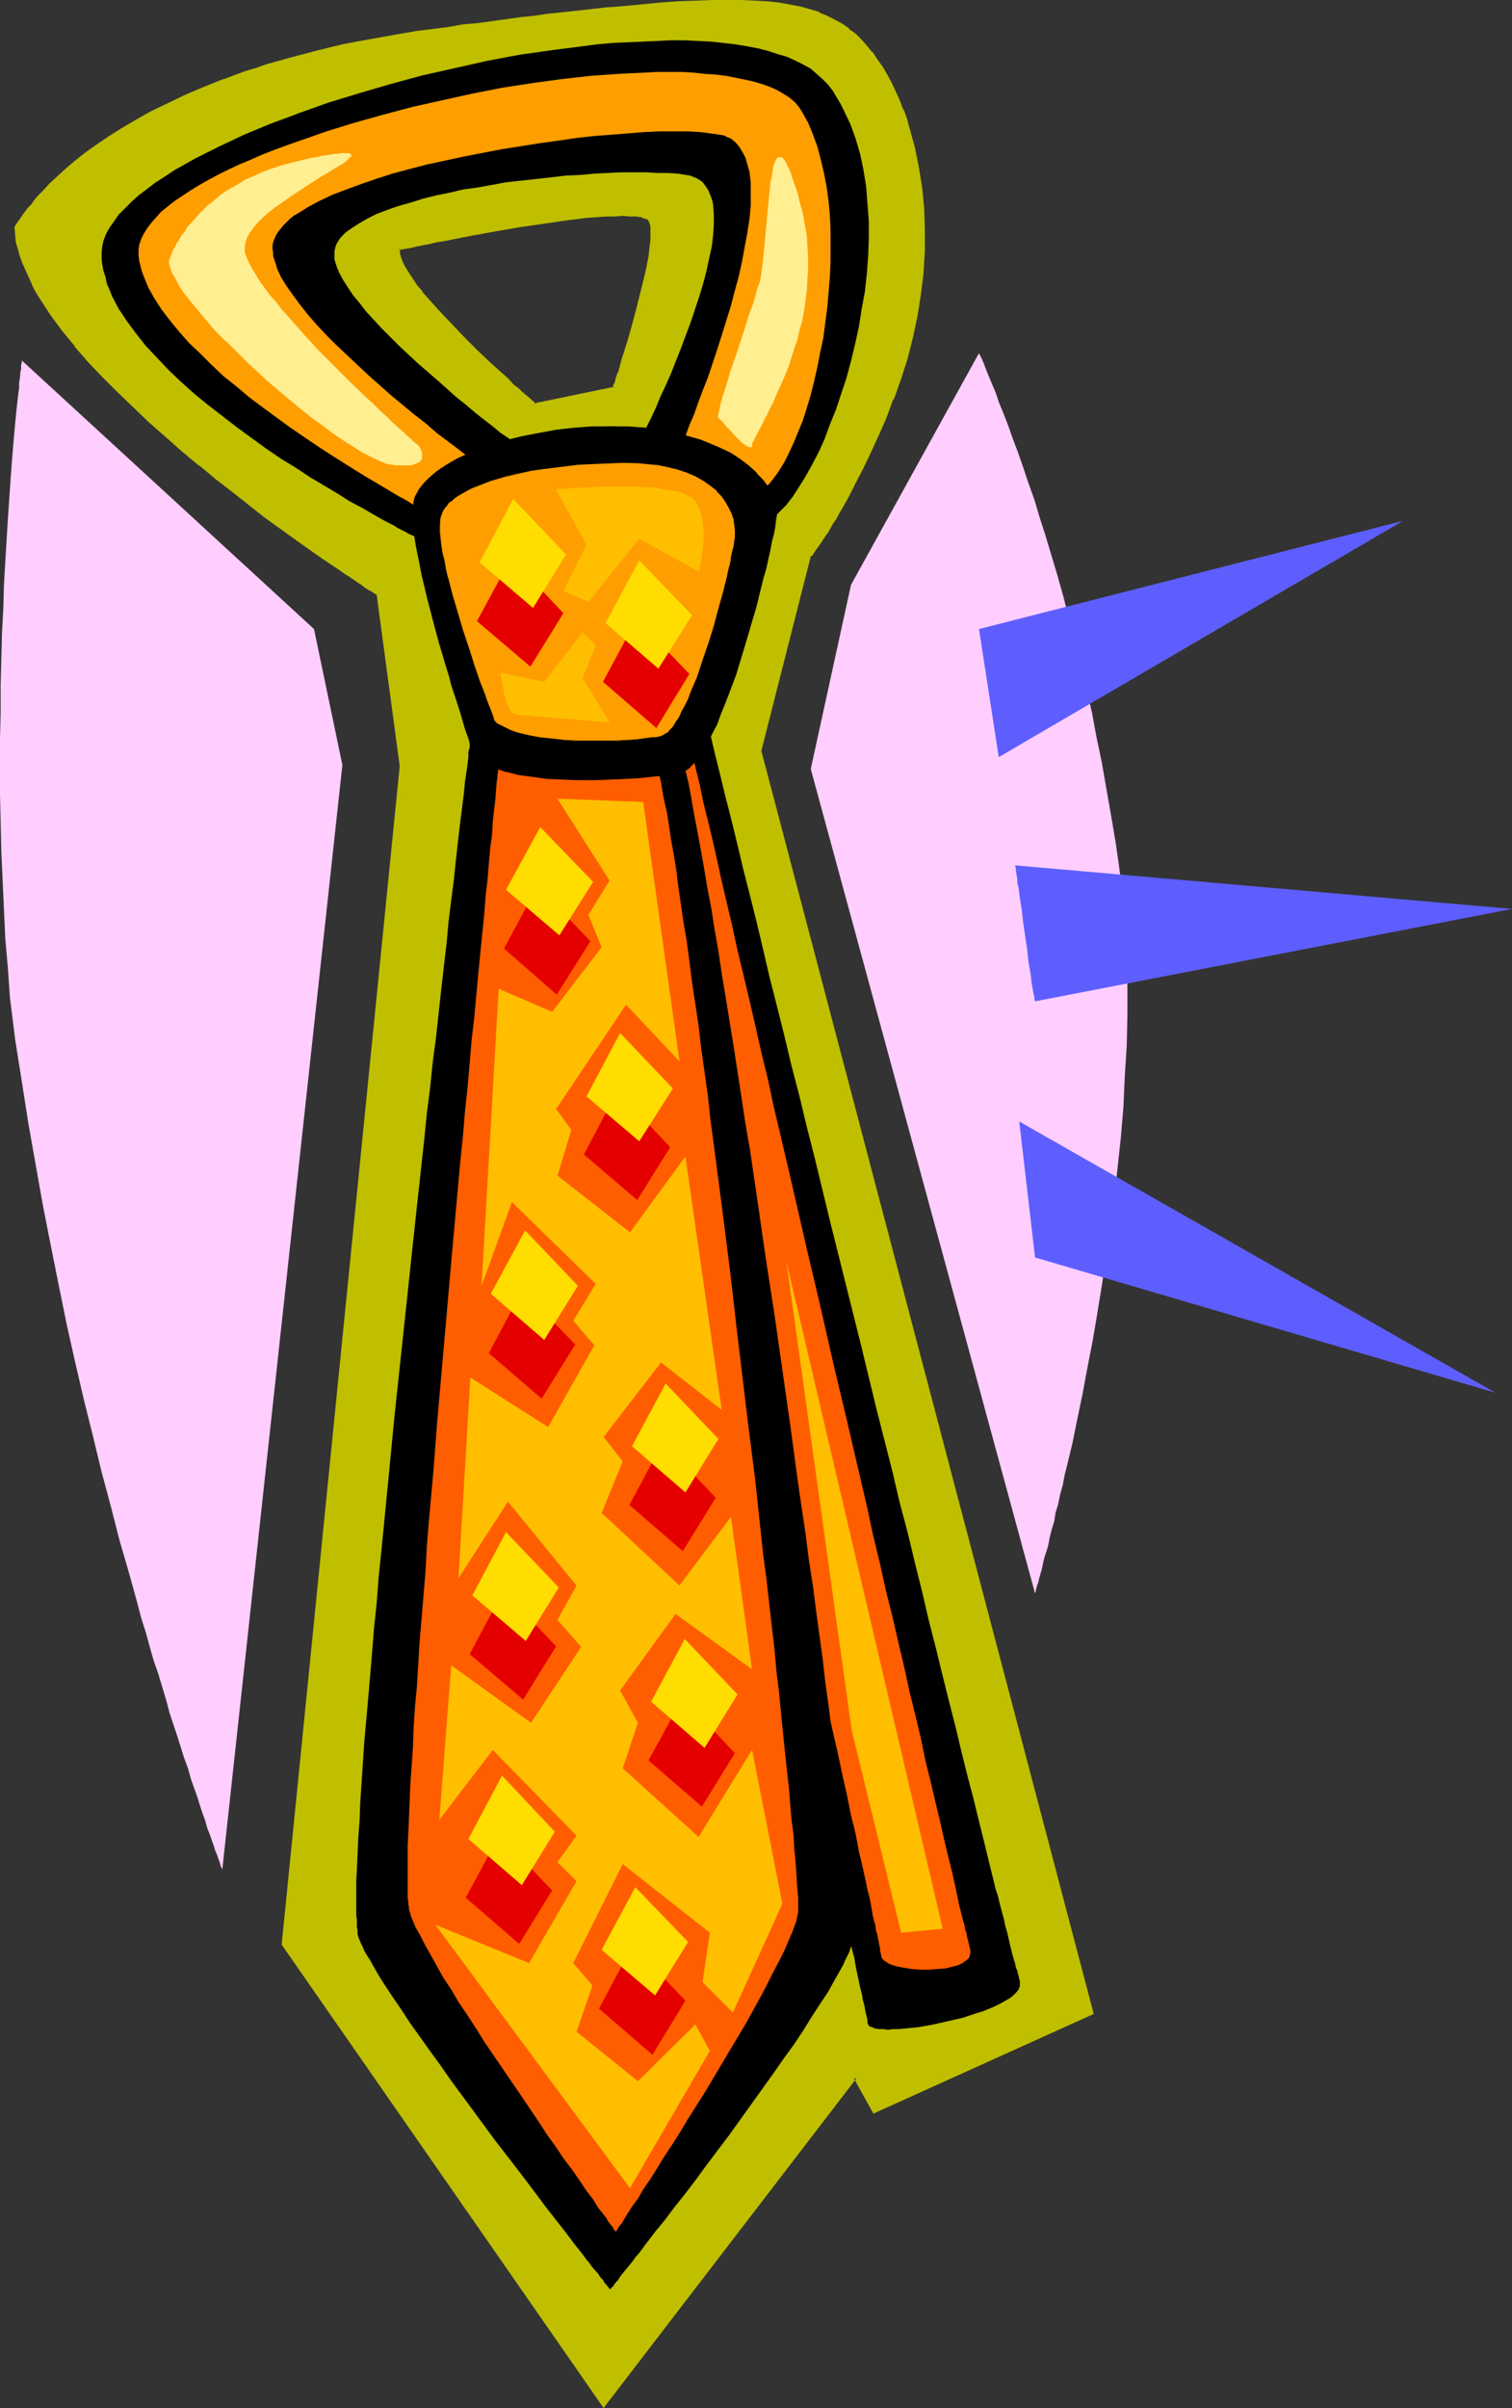 <?xml version="1.0" encoding="UTF-8" standalone="no"?>
<svg
   version="1.0"
   width="97.995mm"
   height="155.968mm"
   id="svg44"
   sodipodi:docname="Tie - Neck 15.wmf"
   xmlns:inkscape="http://www.inkscape.org/namespaces/inkscape"
   xmlns:sodipodi="http://sodipodi.sourceforge.net/DTD/sodipodi-0.dtd"
   xmlns="http://www.w3.org/2000/svg"
   xmlns:svg="http://www.w3.org/2000/svg">
  <rect width="100%" height="100%" fill="#333333" stroke="none"/>
  <sodipodi:namedview
     id="namedview44"
     pagecolor="#ffffff"
     bordercolor="#000000"
     borderopacity="0.25"
     inkscape:showpageshadow="2"
     inkscape:pageopacity="0.0"
     inkscape:pagecheckerboard="0"
     inkscape:deskcolor="#d1d1d1"
     inkscape:document-units="mm" />
  <defs
     id="defs1">
    <pattern
       id="WMFhbasepattern"
       patternUnits="userSpaceOnUse"
       width="6"
       height="6"
       x="0"
       y="0" />
  </defs>
  <path
     style="fill:#bfbf00;fill-opacity:1;fill-rule:evenodd;stroke:none"
     d="m 97.604,60.92 v 0.808 l 0.162,0.808 0.323,1.131 0.323,1.131 0.808,1.293 0.808,1.293 0.808,1.293 1.131,1.454 1.131,1.616 1.454,1.454 2.747,3.232 3.07,3.232 3.232,3.232 3.232,3.232 3.07,2.909 1.454,1.454 1.454,1.293 1.454,1.293 1.293,1.131 1.131,1.131 1.131,0.97 0.808,0.808 0.808,0.646 0.646,0.646 0.485,0.323 0.323,0.323 h 0.162 l 19.391,-3.878 v -0.162 l 0.162,-0.323 0.162,-0.485 0.162,-0.646 0.323,-0.808 0.323,-0.97 0.323,-1.131 0.323,-1.131 0.485,-1.293 0.485,-1.454 0.808,-3.07 0.97,-3.393 0.97,-3.555 1.939,-7.11 0.808,-3.555 0.485,-3.07 0.323,-1.616 0.162,-1.454 v -1.293 l 0.162,-1.131 V 56.395 l -0.162,-0.97 -0.162,-0.808 -0.162,-0.646 -0.162,-0.162 -0.323,-0.323 -0.646,-0.323 -1.131,-0.323 -1.293,-0.162 -1.454,-0.162 h -1.778 -1.939 -2.101 l -2.262,0.323 -2.424,0.162 -2.586,0.323 -2.747,0.323 -5.494,0.808 -5.494,0.808 -5.656,0.97 -5.494,0.97 -2.424,0.485 -2.586,0.323 -2.262,0.485 -2.101,0.485 -2.101,0.323 -1.778,0.323 -1.616,0.485 -1.293,0.162 -1.131,0.323 -0.808,0.162 h -0.485 v 0.162 z M 3.878,55.911 4.04,55.749 4.201,55.426 4.363,54.941 l 0.485,-0.646 0.646,-0.97 0.646,-0.97 0.97,-1.131 0.97,-1.293 1.293,-1.454 1.454,-1.616 1.616,-1.616 1.778,-1.778 2.101,-1.778 2.101,-1.939 2.586,-1.939 2.747,-1.939 2.909,-2.101 3.232,-1.939 3.393,-2.101 3.717,-2.101 4.04,-1.939 4.363,-2.101 4.525,-1.939 4.848,-1.939 5.333,-1.778 2.586,-0.97 2.909,-0.808 2.909,-0.97 2.909,-0.808 3.07,-0.808 3.07,-0.808 3.232,-0.808 3.393,-0.646 3.232,-0.808 3.555,-0.646 3.555,-0.646 3.717,-0.646 3.717,-0.485 3.878,-0.646 3.878,-0.485 3.717,-0.485 3.717,-0.485 3.555,-0.485 3.393,-0.485 3.393,-0.323 3.232,-0.485 3.232,-0.323 3.07,-0.323 3.07,-0.323 2.909,-0.485 2.909,-0.162 2.747,-0.323 2.747,-0.323 5.171,-0.485 4.848,-0.323 4.525,-0.323 4.363,-0.323 4.04,-0.162 h 3.717 3.555 l 3.393,0.162 3.07,0.323 2.747,0.323 2.747,0.323 2.424,0.485 2.424,0.646 2.101,0.808 1.939,0.808 1.939,0.97 1.778,0.97 1.616,1.131 1.454,1.293 1.454,1.293 1.293,1.616 1.293,1.454 1.293,1.778 1.131,1.778 1.293,1.939 0.97,2.101 1.131,2.101 0.97,2.262 0.808,2.101 0.808,2.262 0.808,2.262 1.293,4.686 0.97,5.009 0.808,4.848 0.323,5.171 0.323,5.171 -0.162,5.171 -0.323,5.171 -0.646,5.333 -0.808,5.171 -0.97,5.171 -1.454,5.171 -1.616,5.009 -1.778,5.009 -1.939,4.686 -1.778,4.525 -1.939,4.04 -1.778,3.878 -1.778,3.393 -0.808,1.616 -0.808,1.616 -0.808,1.454 -0.808,1.293 -0.808,1.454 -0.646,1.131 -0.808,1.131 -0.646,1.131 -0.646,0.97 -0.485,0.97 -0.646,0.808 -0.485,0.808 -0.485,0.808 -0.808,1.131 -0.323,0.485 -0.323,0.323 -0.162,0.323 -0.323,0.323 v 0.162 l -0.162,0.162 -12.12,47.508 81.282,308.962 -53.326,24.239 -4.686,-8.403 -61.568,80.311 L 69.324,475.886 98.25,187.446 92.756,145.432 h -0.162 l -0.162,-0.162 -0.323,-0.162 -0.323,-0.323 -0.646,-0.323 -0.646,-0.323 -0.646,-0.485 -0.97,-0.646 -0.808,-0.646 -1.131,-0.646 -1.131,-0.808 -1.131,-0.808 -1.293,-0.808 -1.293,-0.97 -1.454,-0.97 -1.616,-0.97 -3.07,-2.262 -3.393,-2.424 -3.717,-2.585 -3.717,-2.909 -3.878,-2.909 -4.04,-3.07 -4.04,-3.232 -4.201,-3.393 -4.04,-3.393 -4.04,-3.555 -4.04,-3.555 -4.04,-3.717 -3.717,-3.717 -3.717,-3.717 L 21.815,88.229 18.583,84.512 15.513,80.634 12.766,77.079 10.342,73.362 9.373,71.423 8.241,69.646 7.433,67.868 6.625,66.091 5.817,64.313 5.171,62.536 4.686,60.92 4.363,59.142 4.04,57.526 Z"
     id="path1" />
  <path
     style="fill:#bfbf00;fill-opacity:1;fill-rule:evenodd;stroke:none"
     d="m 97.28,60.435 -0.162,1.293 0.162,0.97 v 0 l 0.323,1.131 v 0 l 0.485,1.131 0.808,1.293 v 0 l 0.808,1.293 0.808,1.454 1.131,1.454 1.131,1.454 h 0.162 l 1.293,1.616 2.747,3.232 3.07,3.232 3.232,3.232 3.232,3.232 3.07,2.909 1.454,1.454 1.454,1.293 1.454,1.293 1.293,1.131 1.131,1.131 1.131,0.97 0.97,0.808 0.808,0.646 0.646,0.646 0.323,0.323 h 0.162 l 0.323,0.162 h -0.162 l 0.323,0.323 19.715,-4.04 0.323,-0.323 v -0.323 0 l 0.162,-0.485 0.323,-0.646 0.162,-0.808 0.323,-0.97 0.485,-1.131 0.323,-1.131 0.323,-1.454 0.485,-1.293 0.97,-3.232 0.97,-3.232 0.97,-3.555 1.778,-7.272 0.808,-3.393 v 0 l 0.646,-3.232 0.162,-1.454 0.162,-1.454 0.162,-1.454 v 0 -1.131 -1.131 -0.97 0 l -0.162,-0.808 v 0 l -0.323,-0.808 -0.162,-0.323 -0.323,-0.323 -0.808,-0.323 h -0.162 l -0.97,-0.485 -1.293,-0.162 h -1.616 v 0 l -1.778,-0.162 -1.939,0.162 H 148.506 v 0 l -2.424,0.162 -2.424,0.162 -2.586,0.323 -2.586,0.323 -5.494,0.808 -5.656,0.808 -5.656,0.97 -5.333,0.97 -2.586,0.485 -2.424,0.485 -2.262,0.485 -2.262,0.323 -1.939,0.485 -1.778,0.323 h -0.162 l -1.454,0.323 v 0 l -1.293,0.323 -1.131,0.162 -0.808,0.162 -0.485,0.162 h -0.162 0.162 -0.485 l 0.323,0.808 h 0.162 l 0.323,-0.162 -0.162,0.162 0.485,-0.162 0.808,-0.162 1.131,-0.162 1.293,-0.323 v 0 l 1.616,-0.323 h -0.162 l 1.939,-0.323 1.939,-0.485 2.101,-0.323 2.424,-0.485 2.424,-0.485 2.586,-0.485 5.333,-0.97 5.656,-0.97 5.656,-0.808 5.494,-0.808 2.586,-0.323 2.586,-0.323 2.424,-0.162 2.262,-0.162 v 0 h 2.101 l 1.939,-0.162 1.778,0.162 v 0 h 1.454 l 1.293,0.162 v 0 l 0.97,0.485 V 53.487 l 0.646,0.323 v 0 l 0.162,0.162 v 0 l 0.162,0.323 -0.162,-0.162 0.323,0.646 v 0 l 0.162,0.808 v -0.162 0.97 1.131 1.131 0 l -0.162,1.293 -0.162,1.454 -0.162,1.454 -0.646,3.232 v 0 l -0.808,3.393 -1.778,7.11 -0.97,3.555 -0.97,3.393 -0.97,3.07 -0.485,1.454 -0.323,1.293 -0.323,1.293 -0.485,1.131 -0.323,0.97 -0.162,0.808 -0.323,0.646 -0.162,0.323 v 0.162 0.323 -0.162 0.162 l 0.323,-0.323 -19.553,4.04 0.485,0.162 -0.162,-0.162 h -0.162 l -0.162,-0.323 v 0 l -0.485,-0.323 -0.646,-0.646 -0.808,-0.646 -0.97,-0.808 -0.97,-0.97 -1.293,-0.97 -1.131,-1.293 -1.454,-1.293 -1.454,-1.293 -1.454,-1.293 -3.232,-3.07 -3.07,-3.07 -3.232,-3.393 -3.07,-3.232 -2.909,-3.232 -1.293,-1.454 h 0.162 l -1.293,-1.454 -0.97,-1.454 -0.97,-1.454 -0.808,-1.293 v 0 l -0.646,-1.131 -0.485,-1.131 v 0 l -0.323,-0.97 v 0 l -0.162,-0.97 v 0.162 l 0.162,-0.808 -0.485,0.323 z"
     id="path2" />
  <path
     style="fill:#bfbf00;fill-opacity:1;fill-rule:evenodd;stroke:none"
     d="m 4.363,55.749 -0.162,0.323 0.162,-0.162 v 0.162 l 0.162,-0.323 v -0.162 l 0.323,-0.485 v 0.162 l 1.616,-2.747 v 0 L 7.433,51.386 8.403,50.093 v 0.162 l 1.293,-1.454 1.454,-1.616 1.616,-1.616 1.778,-1.778 2.101,-1.778 2.101,-1.939 v 0 l 2.424,-1.778 2.747,-2.101 2.909,-1.939 3.232,-2.101 3.555,-2.101 H 33.45 l 3.878,-1.939 3.878,-2.101 4.363,-2.101 4.525,-1.939 v 0.162 l 4.848,-1.939 v 0 l 5.171,-1.939 2.747,-0.808 2.747,-0.97 2.909,-0.808 3.07,-0.808 3.07,-0.808 3.07,-0.808 3.232,-0.808 3.232,-0.808 v 0 l 3.393,-0.646 3.555,-0.646 3.393,-0.646 3.717,-0.646 3.717,-0.646 7.757,-0.97 3.717,-0.646 3.717,-0.323 3.555,-0.485 3.393,-0.485 3.393,-0.485 3.393,-0.323 3.07,-0.485 3.232,-0.323 3.07,-0.323 2.909,-0.323 2.747,-0.323 2.909,-0.323 2.586,-0.162 5.171,-0.485 4.848,-0.485 v 0 l 4.525,-0.323 4.363,-0.162 4.04,-0.162 h 3.717 3.555 l 3.393,0.162 h -0.162 l 3.07,0.162 2.909,0.323 2.747,0.485 2.424,0.485 v 0 l 2.262,0.646 2.101,0.808 V 3.717 l 1.939,0.808 1.939,0.97 h -0.162 l 1.778,0.97 1.778,1.131 v 0 l 1.454,1.293 v 0 l 1.293,1.293 1.454,1.616 V 11.635 l 1.293,1.616 h -0.162 l 1.293,1.778 1.131,1.778 1.131,1.939 v 0 l 1.131,1.939 1.131,2.101 0.808,2.262 0.97,2.101 v 0 l 0.808,2.262 0.646,2.262 1.293,4.686 v 0 l 0.97,4.848 0.808,5.009 0.485,5.009 v 0 l 0.162,5.171 v 5.171 l -0.323,5.171 v 0 l -0.646,5.171 -0.808,5.333 -1.131,5.171 v 0 l -1.293,5.009 -1.616,5.171 -1.778,4.848 v 0 l -1.939,4.686 -1.939,4.525 -1.778,4.04 -1.778,3.878 -1.778,3.393 -0.97,1.616 -0.808,1.616 -0.808,1.454 -0.646,1.293 -0.808,1.454 v -0.162 l -0.808,1.293 -0.646,1.131 -0.646,1.131 -0.646,0.97 -0.485,0.97 -0.646,0.808 -0.485,0.808 -0.485,0.646 -0.808,1.131 -0.323,0.485 -0.323,0.485 -0.162,0.323 v 0 l -0.162,0.162 -0.323,0.162 h 0.162 l -0.162,0.323 -0.162,0.162 v -0.162 l -12.12,47.669 81.282,309.124 0.323,-0.485 -53.326,24.239 0.485,0.162 -5.009,-8.888 -61.891,80.634 h 0.646 l -78.535,-112.791 0.162,0.162 28.926,-288.44 -5.656,-42.175 -0.323,-0.323 h -0.162 l -0.323,-0.162 v 0 l -0.323,-0.323 -0.485,-0.323 -0.646,-0.323 -0.808,-0.485 -0.808,-0.646 -0.97,-0.646 -0.97,-0.646 -1.131,-0.808 -1.293,-0.808 -1.293,-0.808 -1.293,-0.97 -1.454,-0.97 -1.454,-0.97 -3.232,-2.262 -3.393,-2.424 -7.433,-5.494 -3.878,-2.909 -3.878,-3.07 -4.201,-3.232 v 0 l -4.04,-3.393 v 0 l -4.04,-3.393 -4.04,-3.393 -4.201,-3.717 L 33.127,99.055 29.249,95.339 25.694,91.784 22.139,87.906 18.907,84.189 v 0 l -3.07,-3.717 v 0 L 13.251,76.756 10.665,73.039 9.696,71.262 8.565,69.484 v 0 L 7.757,67.707 6.949,65.929 6.141,64.152 H 6.302 L 5.656,62.536 5.171,60.758 4.686,59.142 v 0 L 4.525,57.526 4.363,55.749 H 3.555 L 3.717,57.526 3.878,59.304 v 0 l 0.485,1.616 0.485,1.778 0.646,1.778 v 0 l 0.808,1.778 0.808,1.778 0.808,1.778 v 0.162 l 0.97,1.778 1.131,1.778 2.424,3.717 2.747,3.717 v 0 l 3.07,3.717 v 0.162 l 3.232,3.717 3.555,3.717 3.717,3.717 3.878,3.717 3.878,3.717 4.04,3.555 4.04,3.555 4.04,3.393 h 0.162 l 4.04,3.393 v 0 l 4.201,3.232 3.878,3.07 3.878,3.07 7.433,5.333 3.393,2.424 3.232,2.262 1.454,0.97 1.454,0.97 1.454,0.97 1.131,0.808 1.293,0.808 1.131,0.808 0.97,0.646 0.97,0.646 0.808,0.646 0.808,0.485 0.646,0.323 0.485,0.323 0.485,0.323 v 0 l 0.323,0.162 v 0 l 0.162,0.162 h -0.162 0.162 l -0.162,-0.162 5.656,42.014 v -0.162 l -28.926,288.602 78.858,113.437 61.891,-80.634 -0.646,-0.162 4.848,8.726 53.973,-24.4 -81.444,-309.285 v 0.162 l 12.12,-47.669 v 0 0.162 -0.162 l 0.162,-0.162 v 0.162 l 0.323,-0.323 0.162,-0.323 0.323,-0.485 0.323,-0.485 0.808,-1.131 0.485,-0.646 0.485,-0.808 0.646,-0.97 0.646,-0.808 0.485,-0.97 0.646,-1.131 0.808,-1.131 0.646,-1.293 v 0 l 0.808,-1.293 0.808,-1.454 0.808,-1.454 0.808,-1.616 0.808,-1.616 1.778,-3.393 1.778,-3.717 1.939,-4.201 1.939,-4.363 1.778,-4.848 h 0.162 l 1.778,-5.009 1.616,-5.009 1.293,-5.171 v 0 l 1.131,-5.333 0.808,-5.171 0.646,-5.171 v -0.162 l 0.323,-5.171 V 56.395 l -0.162,-5.171 v -0.162 l -0.485,-5.009 -0.808,-5.009 -0.97,-4.848 v 0 l -1.293,-4.686 -0.646,-2.424 -0.808,-2.262 h -0.162 l -0.808,-2.262 -0.97,-2.101 -0.97,-2.101 -1.131,-2.101 v 0 l -1.131,-1.939 -1.293,-1.778 -1.131,-1.778 h -0.162 l -1.293,-1.616 v 0 l -1.293,-1.454 -1.454,-1.454 v 0 L 207.973,7.11 V 6.948 l -1.616,-1.131 -1.778,-0.97 v 0 L 202.64,3.878 200.701,3.07 V 2.909 l -2.262,-0.646 -2.262,-0.646 v 0 l -2.586,-0.485 -2.586,-0.485 -2.909,-0.323 -3.07,-0.162 v 0 L 181.633,0 h -3.555 -3.717 l -4.04,0.162 -4.363,0.162 -4.525,0.323 v 0 l -4.848,0.485 -5.333,0.485 -2.586,0.162 -2.747,0.323 -2.909,0.323 -2.909,0.323 -3.07,0.323 -3.07,0.323 -3.232,0.485 -3.232,0.323 -3.393,0.485 -3.555,0.485 -3.555,0.485 -3.717,0.323 -3.555,0.646 -7.757,0.97 -3.717,0.646 -3.717,0.646 -3.555,0.646 -3.555,0.646 -3.393,0.646 v 0 l -3.393,0.808 -3.232,0.808 -3.07,0.808 -3.07,0.808 -2.909,0.808 -2.909,0.808 -2.747,0.97 -2.747,0.808 -5.171,1.939 h -0.162 l -4.848,1.939 v 0 l -4.525,1.939 -4.363,2.101 -4.04,1.939 -3.717,2.101 v 0 l -3.555,2.101 -3.07,1.939 -3.07,2.101 -2.747,1.939 -2.424,1.939 v 0 l -2.262,1.939 -1.939,1.778 -1.939,1.778 -1.616,1.778 -1.454,1.454 -1.131,1.454 v 0.162 l -1.131,1.131 -0.97,1.293 v 0 l -1.778,2.585 v 0 L 3.717,55.264 v 0 l -0.162,0.323 v 0 0.162 z"
     id="path3" />
  <path
     style="fill:#000000;fill-opacity:1;fill-rule:evenodd;stroke:none"
     d="m 135.417,157.875 v 0.162 l 0.162,0.162 v 0.162 l 0.162,0.485 v 0.646 l 0.162,0.646 0.162,0.646 0.323,0.97 0.162,0.808 0.323,1.131 0.162,1.131 0.323,1.293 0.323,1.454 0.323,1.454 0.323,1.454 0.485,1.778 0.323,1.616 0.485,1.939 0.485,1.939 0.323,1.939 0.646,2.262 0.485,2.101 0.97,4.525 1.131,5.009 1.293,5.171 1.293,5.494 1.293,5.656 1.293,5.979 1.454,6.302 1.454,6.464 1.616,6.464 1.454,6.948 1.616,6.948 1.616,7.11 1.778,7.272 1.616,7.433 1.778,7.433 1.778,7.595 1.778,7.756 3.555,15.513 3.555,15.674 3.717,15.674 3.555,15.513 3.393,15.351 1.778,7.595 1.778,7.433 1.616,7.272 1.616,7.272 1.616,7.11 1.616,6.787 1.616,6.787 1.454,6.464 1.454,6.464 1.293,5.979 1.293,5.817 1.293,5.656 1.293,5.333 1.131,5.009 0.97,4.848 0.646,2.101 0.323,2.262 0.485,2.101 0.97,3.878 0.485,1.778 0.323,1.939 0.323,1.616 0.323,1.454 0.323,1.616 0.323,1.293 0.323,1.293 0.162,1.131 0.323,1.131 0.162,0.808 0.162,0.97 0.162,0.646 0.162,0.646 0.162,0.646 v 0.323 0.323 0.162 l 0.162,0.323 0.323,0.485 0.646,0.162 0.646,0.323 0.97,0.162 h 1.131 l 1.131,0.162 1.293,-0.162 h 1.454 l 1.616,-0.162 1.616,-0.162 1.616,-0.162 3.555,-0.646 3.555,-0.808 3.555,-0.808 3.393,-1.131 1.616,-0.485 1.616,-0.646 1.454,-0.646 1.293,-0.646 1.131,-0.646 1.131,-0.646 0.808,-0.646 0.808,-0.808 0.485,-0.646 0.323,-0.808 v -0.646 -0.808 l -0.162,-0.162 v -0.323 l -0.162,-0.646 -0.162,-0.485 -0.162,-0.808 -0.323,-0.646 -0.162,-0.97 -0.323,-0.97 -0.323,-1.131 -0.323,-1.293 -0.323,-1.293 -0.323,-1.454 -0.323,-1.454 -0.485,-1.616 -0.323,-1.616 -0.485,-1.778 -0.485,-1.778 -0.485,-2.101 -0.646,-1.939 -0.485,-2.101 -1.131,-4.525 -1.131,-4.686 -1.293,-5.171 -1.293,-5.332 -1.454,-5.494 -1.454,-5.817 -1.454,-6.14 -1.616,-6.302 -1.616,-6.464 -1.616,-6.625 -1.778,-6.948 -1.616,-6.948 -1.778,-7.11 -1.778,-7.433 -1.939,-7.272 -1.778,-7.595 -3.878,-15.19 -3.717,-15.351 -7.757,-31.026 -3.717,-15.351 -1.939,-7.595 -1.778,-7.433 -1.939,-7.433 -1.778,-7.433 -1.778,-7.11 -1.778,-6.948 -1.616,-6.948 -1.616,-6.787 -1.616,-6.464 -1.616,-6.302 -1.454,-6.14 -1.454,-5.979 -1.454,-5.656 -1.293,-5.333 -1.293,-5.171 -1.131,-4.848 -1.131,-4.525 -0.646,-2.101 -0.323,-2.101 -0.646,-1.939 -0.485,-1.939 -0.323,-1.778 -0.485,-1.778 -0.323,-1.616 -0.485,-1.616 -0.323,-1.454 -0.323,-1.293 -0.323,-1.293 -0.323,-1.131 -0.162,-0.97 -0.323,-0.97 -0.162,-0.808 -0.162,-0.808 -0.162,-0.646 -0.162,-0.485 -0.162,-0.485 v -0.323 -0.162 0 z"
     id="path4" />
  <path
     style="fill:#000000;fill-opacity:1;fill-rule:evenodd;stroke:none"
     d="m 103.421,132.343 v 0 l -0.162,-0.162 -0.323,-0.162 -0.323,-0.162 -0.485,-0.162 -0.485,-0.323 -0.646,-0.323 -0.808,-0.323 -0.808,-0.485 -0.97,-0.485 -0.97,-0.485 -0.97,-0.646 -2.262,-1.131 -2.586,-1.454 -2.747,-1.616 -3.07,-1.616 -3.07,-1.939 -3.232,-1.939 -3.555,-2.101 -3.393,-2.262 -3.717,-2.262 -3.555,-2.424 -3.555,-2.585 -3.555,-2.585 -3.555,-2.747 -3.555,-2.747 -3.393,-2.747 -3.232,-2.909 -3.07,-2.909 -2.909,-3.07 -2.747,-2.909 -2.424,-3.07 -2.262,-3.07 -1.939,-2.909 -1.616,-3.07 -0.646,-1.616 -0.646,-1.454 -0.323,-1.616 -0.485,-1.454 -0.323,-1.616 -0.162,-1.454 v -1.454 l 0.162,-1.616 0.323,-1.454 0.646,-1.616 0.808,-1.454 1.131,-1.616 1.131,-1.616 1.454,-1.454 1.616,-1.616 1.778,-1.616 1.939,-1.454 2.101,-1.616 2.262,-1.454 2.424,-1.616 2.586,-1.454 2.586,-1.454 2.909,-1.454 2.909,-1.454 3.07,-1.454 3.07,-1.454 6.625,-2.747 3.555,-1.293 3.393,-1.293 7.272,-2.585 7.433,-2.262 7.757,-2.262 7.757,-2.101 7.918,-1.778 7.918,-1.778 7.757,-1.454 7.918,-1.131 7.595,-0.97 3.717,-0.485 3.717,-0.323 3.717,-0.162 3.555,-0.162 3.555,-0.162 3.393,-0.162 h 3.393 l 3.232,0.162 3.232,0.162 2.909,0.323 2.909,0.323 2.909,0.485 2.586,0.485 2.586,0.646 2.424,0.808 2.262,0.646 2.101,0.97 1.939,0.97 1.778,0.97 1.454,1.293 1.454,1.293 1.293,1.293 1.131,1.454 0.97,1.616 0.97,1.616 0.808,1.616 1.616,3.393 1.293,3.555 1.131,3.878 0.808,3.878 0.646,4.04 0.323,4.201 0.323,4.201 v 4.201 l -0.162,4.363 -0.323,4.363 -0.485,4.363 -0.808,4.363 -0.646,4.201 -0.97,4.363 -0.97,4.04 -1.131,4.201 -1.293,3.878 -1.293,3.878 -1.454,3.555 -1.293,3.555 -1.454,3.232 -1.616,3.07 -1.616,2.909 -1.616,2.585 -1.454,2.262 -1.616,2.101 -1.616,1.616 -0.808,0.808 -0.808,0.646 -0.646,0.485 -0.808,0.485 -0.646,0.323 -0.808,0.323 -1.454,0.323 -1.454,0.162 -1.454,0.162 h -1.454 l -1.454,-0.162 -1.454,-0.323 -1.293,-0.323 -1.454,-0.323 -2.747,-1.131 -2.586,-1.293 -2.586,-1.454 -2.424,-1.616 -2.101,-1.778 -2.101,-1.616 -1.778,-1.616 -0.808,-0.646 -0.646,-0.808 -0.646,-0.646 -0.646,-0.646 -0.485,-0.485 -0.323,-0.323 -0.323,-0.485 -0.323,-0.162 -0.162,-0.162 v -0.162 0 l 0.162,-0.162 v -0.162 l 0.323,-0.323 0.162,-0.485 0.162,-0.485 0.323,-0.646 0.323,-0.646 0.808,-1.454 0.808,-1.778 0.97,-2.101 1.131,-2.262 1.131,-2.424 1.131,-2.747 1.293,-2.747 1.293,-2.909 2.424,-6.14 2.424,-6.464 2.101,-6.302 0.97,-3.232 0.808,-3.07 0.646,-3.07 0.646,-2.909 0.323,-2.747 0.162,-2.585 v -2.424 l -0.162,-2.262 -0.162,-0.97 -0.323,-0.97 -0.323,-0.808 -0.323,-0.808 -0.485,-0.808 -0.485,-0.646 -0.485,-0.646 -0.646,-0.485 -0.808,-0.485 -0.808,-0.323 -0.808,-0.323 -0.97,-0.162 -2.101,-0.323 -2.424,-0.162 h -2.586 l -2.747,-0.162 h -2.909 -3.07 l -3.232,0.162 -3.393,0.162 -3.393,0.323 -3.555,0.162 -7.11,0.808 -7.433,0.808 -7.11,1.293 -3.555,0.485 -3.393,0.808 -3.232,0.646 -3.232,0.808 -3.07,0.97 -2.909,0.808 -2.747,0.97 -2.586,0.97 -2.262,1.131 -1.939,1.131 -1.778,1.131 -1.616,1.131 -1.131,1.131 -0.485,0.646 -0.485,0.808 -0.323,0.646 -0.162,0.646 -0.162,0.646 v 0.646 1.454 l 0.485,1.616 0.646,1.616 0.97,1.778 1.131,1.778 1.293,1.939 1.616,1.939 1.616,2.101 1.939,2.101 1.939,2.101 2.101,2.101 2.101,2.101 4.686,4.363 4.686,4.04 4.686,4.201 2.262,1.778 2.262,1.939 2.262,1.778 2.101,1.616 1.939,1.616 1.939,1.293 1.616,1.293 1.616,1.293 1.293,0.97 1.131,0.808 0.97,0.646 0.646,0.646 0.323,0.162 h 0.162 v 0.162 h 0.162 z"
     id="path5" />
  <path
     style="fill:#ff5e00;fill-opacity:1;fill-rule:evenodd;stroke:none"
     d="m 148.183,172.579 v 0.162 0.162 l 0.162,0.162 v 0.485 l 0.162,0.323 0.162,0.646 0.162,0.646 0.162,0.808 0.162,0.97 0.162,0.97 0.323,0.97 0.162,1.131 0.323,1.293 0.323,1.454 0.323,1.293 0.323,1.454 0.323,1.616 0.485,1.778 0.646,3.555 0.97,3.878 0.97,4.201 0.97,4.363 0.97,4.686 1.131,5.009 1.131,5.171 1.293,5.494 1.293,5.656 1.293,5.817 1.293,5.979 1.293,6.302 1.454,6.302 1.454,6.464 1.454,6.625 1.616,6.625 1.454,6.787 3.07,13.897 3.07,14.058 6.464,28.602 3.07,14.058 3.07,13.897 1.454,6.948 1.616,6.787 1.454,6.625 1.454,6.464 1.293,6.464 1.454,6.302 1.293,5.979 1.293,5.979 1.293,5.656 1.293,5.656 1.131,5.332 1.131,5.009 0.97,4.848 1.131,4.525 0.808,4.363 0.97,4.04 0.808,3.717 0.323,1.616 0.485,1.778 0.323,1.616 0.485,2.909 0.323,1.293 0.323,1.131 0.162,1.293 0.323,0.97 0.162,0.97 0.162,0.808 0.162,0.808 0.162,0.646 v 0.646 l 0.162,0.485 v 0.323 l 0.162,0.323 v 0.162 0.323 l 0.323,0.485 0.323,0.323 0.485,0.323 0.485,0.323 0.646,0.323 1.454,0.485 1.778,0.323 1.939,0.323 2.101,0.162 h 2.101 l 2.101,-0.162 2.101,-0.162 1.778,-0.485 0.808,-0.162 0.808,-0.323 0.646,-0.323 0.646,-0.485 0.485,-0.323 0.485,-0.485 0.162,-0.485 0.162,-0.646 v -0.646 l -0.162,-0.646 v -0.162 l -0.162,-0.323 v -0.485 l -0.162,-0.485 -0.162,-0.646 -0.162,-0.646 -0.162,-0.97 -0.323,-0.808 -0.162,-1.131 -0.323,-0.97 -0.323,-1.293 -0.323,-1.293 -0.323,-1.293 -0.646,-3.07 -0.323,-1.616 -0.808,-3.555 -0.97,-3.878 -0.97,-4.04 -0.97,-4.363 -1.131,-4.686 -1.131,-4.848 -1.293,-5.171 -1.131,-5.494 -1.293,-5.494 -1.454,-5.817 -1.293,-5.979 -1.454,-6.14 -1.454,-6.302 -1.616,-6.464 -1.454,-6.625 -1.616,-6.625 -1.454,-6.787 -1.616,-6.948 -3.232,-13.897 -3.393,-14.22 -3.232,-14.22 -3.393,-14.382 -3.232,-14.058 -3.232,-13.897 -1.616,-6.787 -1.454,-6.787 -1.616,-6.625 -1.454,-6.464 -1.454,-6.302 -1.454,-6.14 -1.454,-5.979 -1.293,-5.979 -1.293,-5.494 -1.293,-5.494 -1.131,-5.171 -1.131,-5.009 -1.131,-4.686 -1.131,-4.525 -0.808,-4.04 -0.97,-3.878 -0.808,-3.717 -0.485,-1.616 -0.323,-1.616 -0.323,-1.454 -0.323,-1.454 -0.323,-1.293 -0.323,-1.293 -0.162,-1.131 -0.323,-1.131 -0.162,-0.808 -0.162,-0.97 -0.323,-0.808 v -0.646 l -0.323,-0.646 v -0.323 l -0.162,-0.485 v -0.162 -0.162 -0.162 z"
     id="path6" />
  <path
     style="fill:#000000;fill-opacity:1;fill-rule:evenodd;stroke:none"
     d="m 115.864,175.973 v 0.162 l -0.162,0.323 v 0.323 l -0.162,0.485 v 0.485 0.646 l -0.162,0.646 v 0.808 l -0.162,0.97 -0.162,0.97 v 1.131 l -0.323,1.131 v 1.293 l -0.323,2.747 -0.485,3.07 -0.323,3.393 -0.485,3.717 -0.485,3.878 -0.485,4.201 -0.485,4.363 -0.485,4.686 -0.646,5.009 -0.646,5.171 -0.485,5.333 -0.646,5.494 -0.646,5.656 -0.646,5.817 -0.646,5.979 -0.808,6.14 -0.646,6.302 -0.808,6.302 -0.646,6.464 -1.454,13.25 -1.454,13.412 -1.454,13.735 -2.909,27.147 -1.293,13.412 -1.293,13.25 -0.646,6.464 -0.646,6.302 -0.485,6.302 -0.646,6.14 -0.485,5.979 -0.485,5.817 -0.485,5.656 -0.485,5.494 -0.485,5.333 -0.323,5.009 -0.323,4.848 -0.323,4.848 -0.162,4.363 -0.323,4.201 -0.162,3.878 -0.162,3.555 -0.162,3.232 v 3.07 2.747 1.293 1.131 l 0.162,0.97 v 1.131 0.808 l 0.162,0.808 v 0.808 l 0.162,0.646 0.162,0.485 0.162,0.323 0.323,0.808 0.485,0.97 0.323,0.808 0.646,1.131 0.646,0.97 0.646,1.131 1.454,2.585 1.616,2.585 1.939,2.909 2.101,3.07 2.101,3.232 2.424,3.393 2.424,3.393 2.586,3.555 2.586,3.717 10.827,14.705 5.494,7.11 2.586,3.393 2.424,3.232 2.424,3.232 2.424,3.07 2.262,2.909 1.939,2.585 1.939,2.424 0.808,1.131 0.808,0.97 0.808,1.131 1.454,1.616 0.485,0.808 0.646,0.646 0.323,0.646 0.485,0.485 0.323,0.485 0.323,0.323 0.162,0.323 h 0.162 v 0.162 -0.162 l 0.162,-0.162 0.162,-0.162 0.323,-0.323 0.323,-0.485 0.485,-0.646 0.485,-0.485 0.485,-0.808 0.646,-0.808 0.646,-0.808 0.808,-0.97 0.808,-0.97 0.808,-1.131 0.97,-1.131 1.939,-2.585 2.101,-2.747 2.262,-2.747 2.424,-3.232 2.586,-3.232 2.586,-3.393 2.586,-3.555 5.494,-7.272 5.333,-7.433 5.333,-7.433 2.586,-3.717 2.586,-3.555 2.262,-3.393 2.101,-3.393 2.101,-3.232 1.939,-2.909 1.616,-2.909 1.454,-2.585 0.646,-1.131 0.485,-1.131 0.485,-0.97 0.485,-0.97 0.323,-0.97 0.323,-0.97 0.162,-0.646 0.162,-0.808 v -0.323 -1.616 -0.808 -0.808 l -0.162,-0.97 v -0.97 l -0.162,-1.131 v -1.131 l -0.162,-2.585 -0.323,-2.909 -0.323,-3.232 -0.485,-3.555 -0.323,-3.717 -0.485,-4.201 -0.485,-4.201 -0.646,-4.525 -0.485,-4.848 -0.646,-5.009 -0.646,-5.171 -0.646,-5.332 -0.808,-5.656 -0.646,-5.817 -0.808,-5.817 -0.808,-5.979 -0.808,-6.302 -0.97,-6.14 -0.808,-6.464 -0.97,-6.464 -0.97,-6.625 -1.778,-13.25 -1.939,-13.574 -1.939,-13.574 -2.101,-13.574 -1.939,-13.412 -1.939,-13.25 -1.131,-6.464 -0.97,-6.464 -0.97,-6.302 -0.97,-6.302 -0.97,-5.979 -0.97,-5.979 -0.97,-5.817 -0.808,-5.494 -0.97,-5.494 -0.808,-5.171 -0.97,-5.009 -0.808,-4.848 -0.808,-4.525 -0.808,-4.363 -0.808,-4.201 -0.646,-3.717 -0.646,-3.555 -0.808,-3.393 -0.646,-2.909 -0.485,-2.585 -0.646,-2.424 -0.162,-0.97 -0.323,-0.97 -0.323,-0.808 -0.162,-0.808 -0.162,-0.646 -0.162,-0.646 -0.323,-0.485 -0.162,-0.323 -0.162,-0.323 -0.162,-0.162 -0.808,-0.646 -0.97,-0.485 -1.131,-0.485 -1.293,-0.323 -1.454,-0.323 -1.616,-0.162 -1.778,-0.162 -1.939,-0.162 h -1.939 l -2.101,-0.162 -4.201,0.162 -4.363,0.162 -4.363,0.323 -4.363,0.323 -4.04,0.485 -1.778,0.323 -1.778,0.162 -1.778,0.323 -1.454,0.323 -1.293,0.162 -1.131,0.323 -0.97,0.323 -0.808,0.162 -0.646,0.162 -0.323,0.323 -0.162,0.162 z"
     id="path7" />
  <path
     style="fill:#ff5e00;fill-opacity:1;fill-rule:evenodd;stroke:none"
     d="m 122.166,186.799 v 0.162 0.162 0.323 l -0.162,0.97 v 0.646 l -0.162,0.646 v 0.808 l -0.162,0.808 -0.162,1.939 -0.162,2.262 -0.323,2.747 -0.323,2.747 -0.162,3.232 -0.485,3.555 -0.323,3.717 -0.323,3.878 -0.485,4.201 -0.323,4.363 -0.485,4.686 -0.485,4.848 -0.485,4.848 -0.485,5.332 -0.485,5.333 -0.646,5.494 -0.485,5.656 -0.485,5.817 -0.646,5.817 -0.485,5.979 -0.646,6.14 -1.131,12.443 -1.131,12.604 -1.131,12.927 -2.262,25.693 -0.97,12.604 -1.131,12.443 -0.485,5.979 -0.323,6.14 -0.485,5.817 -0.485,5.817 -0.485,5.656 -0.323,5.494 -0.323,5.332 -0.485,5.009 -0.323,5.009 -0.162,4.848 -0.323,4.686 -0.323,4.363 -0.162,4.201 -0.162,3.878 -0.162,3.717 -0.162,3.393 v 3.07 2.909 2.585 2.262 1.778 l 0.162,0.97 v 0.808 l 0.162,0.485 v 0.646 l 0.162,0.485 0.162,0.485 0.162,0.646 0.323,0.808 0.808,1.939 1.131,1.939 1.131,2.262 1.454,2.585 1.454,2.585 1.616,2.909 1.939,2.909 1.778,3.07 2.101,3.07 2.101,3.232 2.101,3.393 9.049,13.25 4.363,6.464 2.101,3.232 2.101,2.909 1.939,2.909 2.101,2.747 1.778,2.585 1.616,2.424 1.616,2.101 1.293,2.101 1.293,1.616 0.646,0.808 0.323,0.646 0.485,0.646 0.485,0.646 0.323,0.323 0.162,0.485 0.323,0.323 0.162,0.162 v 0.162 h 0.162 v 0 -0.162 l 0.162,-0.162 0.162,-0.323 0.323,-0.485 0.323,-0.485 0.485,-0.485 0.323,-0.646 0.485,-0.808 0.485,-0.808 1.131,-1.778 1.454,-1.939 1.293,-2.262 1.778,-2.585 1.616,-2.585 1.778,-2.909 1.939,-2.909 1.939,-3.07 1.939,-3.232 4.201,-6.625 4.04,-6.787 4.04,-6.787 1.939,-3.232 1.778,-3.232 1.778,-3.232 1.616,-3.07 1.454,-2.909 1.454,-2.747 1.293,-2.585 0.97,-2.262 0.97,-2.262 0.646,-1.778 0.323,-0.808 0.162,-0.808 0.162,-0.808 0.162,-0.646 v -0.323 -0.485 -0.97 -0.808 -0.808 l -0.162,-1.778 -0.162,-2.101 -0.162,-2.585 -0.162,-2.585 -0.323,-3.07 -0.162,-3.393 -0.485,-3.555 -0.323,-3.717 -0.323,-4.201 -0.485,-4.201 -0.485,-4.525 -0.485,-4.686 -0.485,-4.848 -0.485,-5.171 -0.646,-5.171 -0.485,-5.494 -0.646,-5.494 -0.646,-5.656 -0.646,-5.817 -0.808,-5.979 -0.646,-5.979 -1.293,-12.281 -1.616,-12.604 -3.07,-25.531 -1.454,-12.766 -1.616,-12.766 -1.616,-12.443 -0.808,-6.14 -0.808,-5.979 -0.646,-5.979 -0.808,-5.817 -0.808,-5.656 -0.646,-5.656 -0.808,-5.333 -0.808,-5.333 -0.646,-5.171 -0.646,-4.848 -0.808,-4.686 -0.646,-4.525 -0.646,-4.363 -0.485,-4.04 -0.646,-3.878 -0.646,-3.555 -0.485,-3.393 -0.485,-3.07 -0.646,-2.747 -0.485,-2.585 -0.323,-2.101 -0.485,-1.939 -0.162,-0.808 -0.162,-0.646 -0.162,-0.646 -0.162,-0.646 -0.162,-0.485 -0.162,-0.323 -0.162,-0.323 -0.162,-0.162 -0.485,-0.485 -0.808,-0.485 -0.97,-0.485 -0.97,-0.323 -1.131,-0.162 -1.293,-0.323 -1.454,-0.162 -1.454,-0.162 -3.07,-0.162 -3.393,0.162 -3.393,0.162 -3.555,0.162 -3.393,0.485 -3.07,0.485 -1.616,0.162 -1.293,0.323 -1.293,0.162 -1.293,0.323 -0.97,0.162 -0.97,0.162 -0.808,0.323 -0.646,0.162 -0.485,0.323 -0.162,0.162 v 0.162 z"
     id="path8" />
  <path
     style="fill:#ff9e00;fill-opacity:1;fill-rule:evenodd;stroke:none"
     d="m 106.006,126.041 h -0.162 v -0.162 l -0.323,-0.162 -0.323,-0.162 -0.485,-0.162 -0.485,-0.323 -0.646,-0.323 -0.646,-0.323 -0.646,-0.485 -0.97,-0.323 -1.778,-1.131 -2.101,-1.131 -2.424,-1.454 -2.424,-1.454 -2.747,-1.616 -2.909,-1.778 -3.07,-1.939 -3.07,-1.939 -3.232,-2.101 -6.625,-4.525 -6.625,-4.848 -3.232,-2.424 -3.07,-2.585 -3.232,-2.585 -2.909,-2.747 -2.747,-2.747 -2.747,-2.585 -2.424,-2.747 -2.262,-2.747 -2.101,-2.747 -1.778,-2.747 -1.454,-2.585 -1.131,-2.747 -0.485,-1.293 -0.323,-1.293 -0.323,-1.293 -0.162,-1.293 v -1.293 l 0.162,-1.293 0.485,-1.454 0.646,-1.293 0.808,-1.293 0.97,-1.293 1.131,-1.293 1.293,-1.454 1.616,-1.293 1.616,-1.293 1.939,-1.293 1.939,-1.293 2.101,-1.293 2.262,-1.293 2.424,-1.293 2.586,-1.293 2.747,-1.293 2.747,-1.131 2.909,-1.293 2.909,-1.131 3.07,-1.131 3.232,-1.131 6.464,-2.262 6.787,-2.101 6.949,-1.939 7.272,-1.939 7.272,-1.616 7.272,-1.616 7.433,-1.454 7.272,-1.131 7.11,-0.97 7.11,-0.808 6.787,-0.485 3.232,-0.162 3.393,-0.162 3.07,-0.162 h 3.07 2.909 l 2.909,0.162 2.909,0.323 2.586,0.162 2.586,0.323 2.424,0.485 2.424,0.485 2.101,0.485 2.101,0.646 1.778,0.646 1.778,0.808 1.616,0.97 1.293,0.808 1.293,1.131 0.97,1.131 0.808,1.293 1.454,2.585 1.131,2.747 1.131,3.07 0.808,3.07 0.808,3.393 0.646,3.393 0.485,3.555 0.323,3.555 0.162,3.717 v 3.717 3.717 l -0.162,3.717 -0.323,3.878 -0.323,3.717 -0.485,3.717 -0.485,3.717 -0.808,3.717 -0.646,3.393 -0.808,3.555 -0.808,3.232 -0.97,3.232 -0.97,3.07 -1.131,2.747 -1.131,2.747 -1.131,2.424 -1.131,2.262 -1.293,2.101 -1.131,1.616 -1.293,1.616 -1.293,1.131 -1.293,0.808 -1.293,0.646 -1.293,0.323 -1.131,0.162 -1.293,0.162 -1.131,0.162 h -2.101 l -1.939,-0.323 -1.778,-0.485 -1.616,-0.646 -1.293,-0.646 -1.293,-0.97 -1.131,-0.97 -0.97,-0.97 -0.808,-0.808 -0.646,-0.808 -0.485,-0.808 -0.323,-0.485 -0.162,-0.323 -0.162,-0.162 v -0.162 l 0.162,-0.162 0.162,-0.162 v -0.485 l 0.323,-0.323 0.162,-0.646 0.323,-0.646 0.323,-0.808 0.323,-0.808 0.485,-0.808 0.808,-2.101 0.808,-2.262 1.131,-2.585 0.97,-2.747 1.131,-3.07 1.293,-3.232 1.131,-3.393 1.131,-3.393 1.131,-3.555 2.262,-7.272 0.97,-3.717 0.97,-3.555 0.808,-3.717 0.646,-3.555 0.646,-3.393 0.485,-3.232 0.323,-3.232 v -3.07 -2.747 l -0.323,-2.585 -0.323,-1.131 -0.323,-1.131 -0.323,-1.131 -0.485,-0.97 -0.485,-0.808 -0.485,-0.808 -0.646,-0.808 -0.646,-0.646 -0.808,-0.646 -0.808,-0.323 -0.97,-0.485 -1.131,-0.162 -0.97,-0.162 -1.293,-0.162 -1.131,-0.162 -1.454,-0.162 -2.909,-0.162 h -6.625 l -3.717,0.162 -4.04,0.323 -4.04,0.323 -4.363,0.323 -4.363,0.485 -4.363,0.646 -4.686,0.646 -9.211,1.454 -9.211,1.778 -4.525,0.97 -4.525,0.97 -4.363,1.131 -4.201,1.131 -4.04,1.293 -3.717,1.293 -3.555,1.293 -3.393,1.293 -3.07,1.454 -2.747,1.454 -1.293,0.808 -1.293,0.808 -1.131,0.646 -0.97,0.808 -0.808,0.808 -0.808,0.808 -0.646,0.808 -0.646,0.808 -0.485,0.808 -0.323,0.808 -0.323,0.808 -0.162,0.808 v 0.808 l 0.162,0.97 v 0.808 l 0.323,0.97 0.323,0.97 0.323,1.131 0.97,2.101 1.293,2.101 1.616,2.262 1.778,2.424 1.939,2.424 2.101,2.424 2.262,2.424 2.586,2.585 2.586,2.424 5.333,5.009 5.656,5.009 5.494,4.525 2.909,2.262 2.586,2.262 2.586,1.939 2.586,1.939 2.262,1.778 2.262,1.778 2.101,1.454 1.778,1.293 1.616,1.293 1.454,0.97 0.485,0.485 0.485,0.323 0.485,0.323 0.323,0.323 0.323,0.162 0.323,0.162 v 0 h 0.162 z"
     id="path9" />
  <path
     style="fill:#000000;fill-opacity:1;fill-rule:evenodd;stroke:none"
     d="m 116.349,185.183 v 0 -0.162 l -0.162,-0.323 -0.323,-0.808 -0.323,-0.97 -0.323,-1.293 -0.485,-1.454 -0.646,-1.616 -0.485,-1.939 -0.646,-1.939 -0.808,-2.262 -0.646,-2.262 -0.808,-2.424 -0.808,-2.585 -0.808,-2.585 -1.454,-5.494 -1.616,-5.494 -1.454,-5.494 -1.131,-5.333 -0.485,-2.585 -0.646,-2.424 -0.323,-2.424 -0.323,-2.101 -0.162,-2.101 -0.162,-1.939 -0.162,-1.778 0.162,-1.454 0.162,-1.293 0.323,-0.97 0.323,-0.97 0.646,-0.97 0.646,-0.808 0.808,-0.97 0.808,-0.808 0.97,-0.97 0.97,-0.808 1.293,-0.808 1.131,-0.808 1.454,-0.646 1.293,-0.808 1.616,-0.808 3.07,-1.293 3.393,-1.293 3.717,-1.131 3.878,-0.97 4.201,-0.808 4.201,-0.646 4.363,-0.485 4.363,-0.323 4.525,-0.162 4.525,0.162 2.262,0.162 2.101,0.162 2.101,0.323 1.939,0.162 1.939,0.485 1.939,0.323 1.778,0.485 3.555,1.131 1.454,0.485 3.07,1.454 2.747,1.293 2.424,1.616 2.262,1.616 1.778,1.616 1.616,1.778 1.293,1.616 0.97,1.778 0.646,1.778 0.323,1.616 v 0.808 0.646 l -0.162,0.97 -0.162,1.131 -0.162,1.293 -0.323,1.616 -0.323,1.778 -0.485,1.939 -0.485,2.101 -0.485,2.262 -0.646,2.262 -0.646,2.585 -0.485,2.424 -0.808,2.585 -1.454,5.494 -1.616,5.332 -1.778,5.494 -1.939,5.171 -0.808,2.424 -0.97,2.262 -0.97,2.262 -0.97,2.101 -0.97,1.939 -0.97,1.778 -0.97,1.616 -0.97,1.293 -0.97,1.131 -0.97,0.97 -0.808,0.485 -0.97,0.323 -0.97,0.162 -1.131,0.162 -1.131,0.323 -1.293,0.162 -1.454,0.162 -1.454,0.162 -3.07,0.323 -3.555,0.323 -3.555,0.162 h -3.878 -3.717 -3.878 l -3.878,-0.323 -3.555,-0.485 -3.555,-0.485 -1.616,-0.323 -1.454,-0.485 -1.454,-0.485 -1.454,-0.485 -1.293,-0.485 -1.131,-0.646 -1.131,-0.646 z"
     id="path10" />
  <path
     style="fill:#000000;fill-opacity:1;fill-rule:evenodd;stroke:none"
     d="m 116.349,185.183 h 0.162 v 0 l -0.162,-0.162 -0.162,-0.485 -0.162,-0.646 -0.323,-0.97 -0.97,-2.747 -0.485,-1.778 -1.293,-3.878 -0.646,-2.101 -0.808,-2.424 -0.646,-2.424 -0.808,-2.424 -0.808,-2.585 -1.616,-5.494 -1.454,-5.494 -1.454,-5.656 v 0.162 l -1.131,-5.333 -0.646,-2.585 -0.485,-2.424 -0.323,-2.424 -0.323,-2.101 -0.323,-2.101 -0.162,-1.939 v -1.778 -1.454 l 0.323,-1.293 v 0.162 l 0.323,-1.131 0.323,-0.97 0.646,-0.808 0.646,-0.97 0.646,-0.97 v 0 l 0.808,-0.808 v 0 l 0.97,-0.808 1.131,-0.808 1.131,-0.808 1.293,-0.808 1.293,-0.808 1.454,-0.646 1.454,-0.808 3.232,-1.293 3.393,-1.293 3.717,-1.131 h -0.162 l 3.878,-0.97 4.201,-0.808 4.201,-0.646 4.363,-0.485 4.363,-0.323 4.525,-0.162 4.525,0.162 h 2.262 l 2.101,0.323 2.101,0.162 1.939,0.323 1.939,0.485 1.939,0.323 v 0 l 1.778,0.485 3.393,0.97 1.616,0.646 3.07,1.293 2.747,1.454 2.424,1.616 2.101,1.616 1.939,1.616 v -0.162 l 1.454,1.778 v 0 l 1.293,1.778 0.97,1.616 0.646,1.778 v 0 l 0.323,1.616 v 0.808 0.646 0.97 l -0.162,1.131 -0.323,1.293 -0.323,1.616 -0.323,1.778 -0.485,1.939 -0.323,2.101 -0.646,2.262 -0.485,2.262 -0.646,2.585 -0.646,2.424 v 0 l -0.646,2.585 -1.616,5.332 -1.616,5.494 -1.778,5.333 -1.778,5.171 -0.97,2.585 -0.97,2.262 -0.97,2.262 -0.97,2.101 -1.939,3.717 -0.97,1.454 -0.97,1.454 -0.97,0.97 h 0.162 l -0.97,0.97 v 0 l -0.97,0.485 -0.97,0.485 h 0.162 l -0.97,0.162 -1.131,0.162 -1.131,0.162 -1.293,0.162 -1.454,0.162 -1.454,0.162 -3.07,0.323 -3.555,0.323 -3.555,0.162 -3.878,0.162 h -3.717 l -3.878,-0.162 -3.878,-0.323 -3.555,-0.323 -3.555,-0.646 -1.616,-0.323 h 0.162 l -1.616,-0.485 -1.454,-0.323 -1.454,-0.485 -1.293,-0.646 -1.131,-0.646 -1.131,-0.646 -0.97,-0.646 -0.162,0.162 0.97,0.808 1.131,0.646 1.131,0.646 1.454,0.485 1.293,0.485 1.454,0.485 1.616,0.323 v 0 l 1.616,0.485 3.555,0.485 3.555,0.485 3.878,0.162 3.878,0.162 h 3.717 l 3.878,-0.162 3.555,-0.162 3.555,-0.162 3.07,-0.323 1.454,-0.162 1.454,-0.162 1.293,-0.162 1.131,-0.323 1.131,-0.162 0.97,-0.162 0.97,-0.323 0.97,-0.646 0.808,-0.97 h 0.162 l 0.808,-1.131 1.131,-1.293 0.97,-1.616 1.778,-3.555 1.131,-2.101 0.808,-2.262 0.97,-2.424 0.97,-2.424 1.939,-5.171 1.616,-5.333 1.616,-5.494 1.616,-5.333 0.646,-2.585 v -0.162 l 0.646,-2.424 0.646,-2.585 0.646,-2.262 0.485,-2.262 0.485,-2.101 0.323,-1.939 0.485,-1.778 0.323,-1.616 0.162,-1.293 0.162,-1.131 0.162,-0.97 v -0.646 l -0.162,-0.808 -0.323,-1.616 v -0.162 l -0.646,-1.616 -0.97,-1.778 -1.293,-1.778 v 0 l -1.616,-1.616 v -0.162 l -1.778,-1.616 -2.101,-1.616 -2.424,-1.616 -2.747,-1.293 -3.07,-1.293 -1.616,-0.646 -3.393,-0.97 -1.778,-0.485 h -0.162 l -1.939,-0.485 -1.939,-0.323 -1.939,-0.323 -2.101,-0.323 -2.101,-0.162 -2.262,-0.162 h -4.525 -4.525 l -4.363,0.323 -4.363,0.485 -4.201,0.808 -4.201,0.808 -3.878,0.97 v 0 l -3.717,1.131 -3.393,1.131 -3.232,1.454 -1.454,0.646 -1.454,0.808 -1.293,0.808 -1.293,0.808 -1.131,0.808 -0.97,0.808 -0.97,0.808 v 0 l -0.97,0.97 v 0 l -0.808,0.97 -0.646,0.808 -0.485,0.97 -0.485,0.808 -0.323,1.131 v 0 l -0.162,1.293 v 1.454 1.778 l 0.162,1.939 0.162,2.101 0.323,2.101 0.485,2.424 0.485,2.424 0.485,2.585 1.293,5.333 v 0 l 1.454,5.656 1.454,5.494 1.616,5.332 0.808,2.585 0.646,2.585 0.808,2.424 0.808,2.424 0.646,2.101 1.131,3.878 0.646,1.778 0.808,2.585 0.485,0.97 0.162,0.808 0.162,0.485 v 0 0 0.162 z"
     id="path11" />
  <path
     style="fill:#ff9e00;fill-opacity:1;fill-rule:evenodd;stroke:none"
     d="m 121.035,176.619 v -0.162 l -0.162,-0.323 -0.162,-0.485 -0.323,-0.97 -0.323,-0.808 -0.485,-1.131 -0.485,-1.454 -0.485,-1.454 -0.646,-1.616 -0.485,-1.616 -0.646,-1.778 -0.808,-1.939 -1.293,-4.201 -1.454,-4.201 -1.293,-4.363 -1.293,-4.525 -1.131,-4.201 -0.485,-2.101 -0.323,-1.939 -0.485,-1.939 -0.162,-1.778 -0.323,-1.778 -0.162,-1.454 v -1.454 l 0.162,-1.293 v -0.97 l 0.323,-0.97 0.485,-0.808 0.485,-0.808 0.646,-0.808 0.808,-0.646 0.808,-0.808 0.97,-0.646 0.97,-0.646 1.293,-0.646 1.293,-0.646 1.293,-0.485 2.909,-1.131 3.232,-0.97 3.393,-0.808 3.555,-0.646 3.717,-0.646 3.878,-0.485 3.717,-0.323 3.878,-0.323 3.878,-0.162 h 3.717 3.555 l 1.778,0.162 1.616,0.162 1.454,0.162 1.616,0.323 1.454,0.323 1.293,0.323 2.424,0.808 2.262,0.97 1.939,1.131 1.778,1.293 1.454,1.131 1.131,1.454 1.131,1.454 0.808,1.454 0.646,1.293 0.485,1.454 0.162,1.293 0.162,1.454 v 1.131 l -0.162,0.646 -0.162,0.97 -0.162,1.131 -0.162,1.131 -0.323,1.454 -0.323,1.454 -0.323,1.616 -0.485,1.778 -0.323,1.778 -0.485,1.939 -1.131,4.04 -1.131,4.201 -1.293,4.201 -1.454,4.201 -1.454,4.04 -1.454,3.878 -0.646,1.616 -0.808,1.616 -0.808,1.616 -0.646,1.293 -0.808,1.293 -0.808,0.97 -0.646,0.97 -0.808,0.646 -0.646,0.485 -0.808,0.323 -0.646,0.162 h -0.808 l -0.97,0.162 -1.131,0.162 -2.262,0.323 -2.586,0.162 -2.747,0.162 h -2.909 -3.07 -3.232 l -3.07,-0.162 -3.07,-0.323 -3.07,-0.323 -2.747,-0.646 -2.586,-0.485 -1.131,-0.485 -1.131,-0.323 -1.131,-0.485 -0.808,-0.485 -0.97,-0.485 z"
     id="path12" />
  <path
     style="fill:#000000;fill-opacity:1;fill-rule:evenodd;stroke:none"
     d="m 121.196,176.458 v 0.162 -0.162 l -0.162,-0.323 -0.162,-0.646 -0.323,-0.808 -0.323,-0.97 -0.485,-1.131 -0.485,-1.293 -0.485,-1.454 -0.646,-1.616 -0.646,-1.616 -0.646,-1.939 -0.646,-1.939 -1.293,-4.04 -1.454,-4.363 -1.293,-4.363 -1.293,-4.363 -1.131,-4.363 v 0.162 l -0.485,-2.101 -0.323,-1.939 -0.485,-1.939 -0.323,-1.778 -0.162,-1.778 -0.162,-1.454 v -1.454 -1.293 l 0.162,-0.97 v 0 l 0.323,-0.97 0.323,-0.808 0.646,-0.808 0.646,-0.808 h -0.162 l 0.808,-0.646 v 0.162 l 0.808,-0.808 0.97,-0.646 1.131,-0.646 1.131,-0.646 1.293,-0.646 1.293,-0.485 2.909,-1.131 3.232,-0.97 v 0 l 3.393,-0.808 3.555,-0.808 3.717,-0.485 3.878,-0.485 3.717,-0.485 3.878,-0.162 3.878,-0.162 3.717,-0.162 3.555,0.162 1.778,0.162 1.616,0.162 1.454,0.162 1.616,0.323 1.454,0.323 h -0.162 l 1.454,0.323 2.424,0.808 2.262,0.97 1.939,1.131 1.616,1.131 1.616,1.293 h -0.162 l 1.293,1.293 0.97,1.454 0.808,1.454 0.646,1.293 0.485,1.454 v 0 l 0.162,1.293 0.162,1.454 v 1.131 0.646 l -0.162,0.97 -0.162,1.131 -0.323,1.131 -0.323,1.454 -0.162,1.454 -0.485,1.616 -0.323,1.778 -0.485,1.778 v 0 l -0.485,1.939 v 0 l -1.131,4.04 v 0 l -1.131,4.201 -1.293,4.201 -1.454,4.201 -1.293,4.04 -1.616,3.717 -0.646,1.778 -0.808,1.616 -0.808,1.454 -0.646,1.454 -0.808,1.131 -0.646,1.131 -0.808,0.808 v 0 l -0.646,0.808 v -0.162 l -0.808,0.485 -0.646,0.323 v 0 l -0.646,0.162 -0.808,0.162 h -0.97 l -1.131,0.162 -2.262,0.323 -2.586,0.162 -2.747,0.162 h -2.909 -3.07 -3.232 l -3.07,-0.162 -3.07,-0.323 -3.07,-0.323 -2.747,-0.485 -2.586,-0.646 v 0 l -1.131,-0.323 -1.131,-0.485 -0.97,-0.485 -0.97,-0.485 -0.97,-0.485 -0.646,-0.646 -0.162,0.162 0.808,0.646 0.808,0.485 0.97,0.646 0.97,0.485 1.131,0.323 1.293,0.323 v 0 l 2.586,0.646 2.747,0.485 3.07,0.485 3.07,0.162 3.07,0.162 3.232,0.162 h 3.07 l 2.909,-0.162 2.747,-0.162 2.586,-0.162 2.262,-0.162 1.131,-0.162 0.97,-0.162 0.808,-0.162 0.646,-0.162 H 162.08 l 0.646,-0.323 0.808,-0.323 0.646,-0.808 v 0 l 0.808,-0.808 0.808,-1.131 0.646,-1.131 0.808,-1.454 0.808,-1.454 0.646,-1.616 0.808,-1.778 1.454,-3.717 1.454,-4.04 1.293,-4.201 1.293,-4.363 1.293,-4.201 v 0 l 0.97,-4.04 v 0 l 0.485,-1.778 v -0.162 l 0.485,-1.778 0.323,-1.778 0.485,-1.616 0.323,-1.454 0.323,-1.454 0.162,-1.131 0.162,-1.131 0.162,-0.97 0.162,-0.646 v -1.131 l -0.162,-1.454 -0.323,-1.293 v -0.162 l -0.485,-1.293 -0.485,-1.454 -0.808,-1.454 -1.131,-1.293 -1.131,-1.454 h -0.162 l -1.454,-1.293 -1.616,-1.293 -2.101,-1.131 -2.101,-0.97 -2.586,-0.808 -1.293,-0.323 v 0 l -1.454,-0.323 -1.616,-0.162 -1.454,-0.162 -1.616,-0.323 h -1.778 l -3.555,-0.162 h -3.717 l -3.878,0.162 -3.878,0.323 -3.717,0.323 -3.878,0.485 -3.717,0.646 -3.555,0.808 -3.393,0.808 h -0.162 l -3.07,0.97 -2.909,0.97 -1.454,0.646 -1.131,0.485 -1.293,0.646 -0.97,0.646 -0.97,0.646 -0.97,0.808 v 0 l -0.646,0.808 h -0.162 l -0.646,0.646 -0.485,0.808 -0.323,0.808 -0.323,1.131 -0.162,0.97 v 1.293 1.454 l 0.162,1.454 0.162,1.778 0.323,1.778 0.323,1.939 0.485,1.939 0.323,2.101 v 0 l 1.293,4.363 1.131,4.363 1.454,4.363 1.293,4.363 1.454,4.04 0.646,1.939 0.646,1.778 0.646,1.778 0.485,1.616 0.646,1.454 0.323,1.293 0.485,1.131 0.323,0.97 0.323,0.808 0.323,0.485 v 0.485 h 0.162 z"
     id="path13" />
  <path
     style="fill:#e50000;fill-opacity:1;fill-rule:evenodd;stroke:none"
     d="m 151.253,267.11 -8.241,15.513 13.089,11.15 8.08,-12.927 z"
     id="path14" />
  <path
     style="fill:#ffdd00;fill-opacity:1;fill-rule:evenodd;stroke:none"
     d="m 151.899,252.89 -8.241,15.513 12.928,10.988 8.241,-12.927 z"
     id="path15" />
  <path
     style="fill:#e50000;fill-opacity:1;fill-rule:evenodd;stroke:none"
     d="m 127.983,315.749 -8.241,15.513 12.928,11.15 8.241,-13.25 z"
     id="path16" />
  <path
     style="fill:#ffdd00;fill-opacity:1;fill-rule:evenodd;stroke:none"
     d="m 128.63,301.206 -8.403,15.513 13.089,11.311 8.241,-13.25 z"
     id="path17" />
  <path
     style="fill:#e50000;fill-opacity:1;fill-rule:evenodd;stroke:none"
     d="m 162.403,353.077 -8.241,15.351 13.089,11.311 8.08,-13.089 z"
     id="path18" />
  <path
     style="fill:#ffdd00;fill-opacity:1;fill-rule:evenodd;stroke:none"
     d="m 163.05,338.695 -8.241,15.351 13.089,11.311 8.08,-13.089 z"
     id="path19" />
  <path
     style="fill:#e50000;fill-opacity:1;fill-rule:evenodd;stroke:none"
     d="m 123.297,389.435 -8.241,15.513 13.089,11.15 8.08,-13.089 z"
     id="path20" />
  <path
     style="fill:#ffdd00;fill-opacity:1;fill-rule:evenodd;stroke:none"
     d="m 123.944,375.053 -8.241,15.513 13.089,11.15 8.08,-13.089 z"
     id="path21" />
  <path
     style="fill:#e50000;fill-opacity:1;fill-rule:evenodd;stroke:none"
     d="m 167.251,415.612 -8.403,15.351 13.089,11.311 8.08,-13.089 z"
     id="path22" />
  <path
     style="fill:#ffdd00;fill-opacity:1;fill-rule:evenodd;stroke:none"
     d="m 167.736,401.231 -8.241,15.351 13.089,11.311 8.08,-13.089 z"
     id="path23" />
  <path
     style="fill:#e50000;fill-opacity:1;fill-rule:evenodd;stroke:none"
     d="m 122.328,449.223 -8.241,15.351 13.089,11.311 8.08,-13.089 z"
     id="path24" />
  <path
     style="fill:#ffdd00;fill-opacity:1;fill-rule:evenodd;stroke:none"
     d="m 122.974,434.68 -8.241,15.513 13.089,11.311 8.08,-13.089 z"
     id="path25" />
  <path
     style="fill:#e50000;fill-opacity:1;fill-rule:evenodd;stroke:none"
     d="m 154.97,476.209 -8.241,15.513 13.089,11.311 8.08,-13.25 z"
     id="path26" />
  <path
     style="fill:#ffdd00;fill-opacity:1;fill-rule:evenodd;stroke:none"
     d="m 155.616,461.989 -8.241,15.351 13.089,11.15 8.08,-13.089 z"
     id="path27" />
  <path
     style="fill:#e50000;fill-opacity:1;fill-rule:evenodd;stroke:none"
     d="m 125.236,136.544 -8.403,15.513 13.089,11.15 8.08,-13.089 z"
     id="path28" />
  <path
     style="fill:#ffdd00;fill-opacity:1;fill-rule:evenodd;stroke:none"
     d="m 125.721,122.163 -8.241,15.513 13.089,11.15 8.08,-13.089 z"
     id="path29" />
  <path
     style="fill:#e50000;fill-opacity:1;fill-rule:evenodd;stroke:none"
     d="m 155.939,151.572 -8.241,15.351 13.089,11.311 8.08,-13.25 z"
     id="path30" />
  <path
     style="fill:#ffdd00;fill-opacity:1;fill-rule:evenodd;stroke:none"
     d="m 156.586,137.191 -8.241,15.351 12.928,11.15 8.241,-13.089 z"
     id="path31" />
  <path
     style="fill:#e50000;fill-opacity:1;fill-rule:evenodd;stroke:none"
     d="m 131.7,216.855 -8.241,15.351 12.928,11.311 8.241,-13.089 z"
     id="path32" />
  <path
     style="fill:#ffdd00;fill-opacity:1;fill-rule:evenodd;stroke:none"
     d="m 132.346,202.474 -8.403,15.351 13.089,11.15 8.241,-13.089 z"
     id="path33" />
  <path
     style="fill:#ffbf00;fill-opacity:1;fill-rule:evenodd;stroke:none"
     d="m 136.225,119.901 v 0 l 0.323,-0.162 h 0.323 0.485 0.808 l 0.808,-0.162 h 0.97 l 0.97,-0.162 h 2.262 l 2.586,-0.162 2.909,-0.162 h 5.979 l 2.909,0.162 2.909,0.162 2.586,0.485 1.293,0.162 1.131,0.162 1.131,0.323 0.97,0.323 0.808,0.485 0.808,0.323 0.646,0.485 0.485,0.485 0.646,1.131 0.485,1.131 0.485,1.454 0.162,1.293 0.162,1.454 0.162,1.454 -0.162,2.747 -0.162,1.454 -0.162,1.131 -0.162,1.131 -0.162,0.97 -0.162,0.808 -0.162,0.646 v 0.323 l -0.162,0.162 -14.544,-8.08 -12.443,15.513 -6.141,-2.747 5.656,-11.311 z"
     id="path34" />
  <path
     style="fill:#ffbf00;fill-opacity:1;fill-rule:evenodd;stroke:none"
     d="m 122.651,164.661 v 0.162 0.162 l 0.162,0.646 v 0.485 l 0.162,0.808 0.162,0.808 0.323,1.939 0.485,1.778 0.323,0.808 0.323,0.808 0.323,0.646 0.485,0.646 0.485,0.323 0.485,0.162 0.323,0.162 h 0.485 l 0.97,0.162 h 1.454 l 1.454,0.162 1.939,0.162 1.939,0.162 3.878,0.323 2.101,0.162 1.778,0.162 1.778,0.162 1.616,0.162 h 1.293 l 0.97,0.162 h 0.323 0.323 0.323 v 0 l -6.625,-10.827 3.232,-7.918 -3.232,-3.232 -9.373,12.119 z"
     id="path35" />
  <path
     style="fill:#ffbf00;fill-opacity:1;fill-rule:evenodd;stroke:none"
     d="m 136.548,195.525 21.007,0.808 8.888,63.505 -13.089,-13.897 -17.129,25.531 3.717,5.171 -3.393,11.15 17.775,13.897 13.574,-18.583 8.888,62.051 -14.867,-11.635 -14.059,18.26 4.686,5.979 -5.171,12.604 19.068,17.775 12.604,-16.805 5.171,37.328 -18.745,-13.574 -13.574,18.745 4.363,7.918 -3.717,11.15 18.583,16.805 13.089,-21.33 7.433,37.651 -12.12,26.663 -7.433,-7.433 1.778,-12.119 -21.331,-16.805 -12.12,24.239 4.686,5.494 -3.878,11.311 15.028,12.119 14.059,-13.897 3.555,6.464 -19.553,33.611 -47.671,-64.475 22.947,9.372 11.635,-20.037 -4.686,-4.686 4.686,-6.464 -20.523,-21.007 -13.089,17.129 2.909,-37.812 19.553,14.058 12.281,-18.583 -5.817,-6.625 4.686,-8.403 -16.806,-20.522 -12.12,18.745 2.909,-49.124 19.068,12.119 11.312,-20.037 -5.171,-5.979 5.494,-9.049 -20.523,-20.037 -7.433,20.522 4.201,-72.716 13.089,5.656 12.12,-15.836 -3.232,-7.918 5.171,-8.403 z"
     id="path36" />
  <path
     style="fill:#ffbf00;fill-opacity:1;fill-rule:evenodd;stroke:none"
     d="m 192.621,308.801 15.998,114.73 12.12,49.608 10.181,-0.97 z"
     id="path37" />
  <path
     style="fill:#ffef91;fill-opacity:1;fill-rule:evenodd;stroke:none"
     d="m 41.368,64.313 v -0.162 -0.162 l 0.162,-0.162 v -0.485 l 0.162,-0.323 0.485,-1.293 0.323,-0.646 0.485,-0.808 0.323,-0.808 0.646,-0.808 0.485,-0.97 0.808,-0.97 0.646,-1.131 1.778,-1.939 0.97,-1.131 1.131,-1.131 1.131,-1.131 1.293,-0.97 1.293,-1.131 1.454,-1.131 1.616,-0.97 1.778,-0.97 1.778,-1.131 1.939,-0.808 2.101,-0.97 2.101,-0.808 2.424,-0.808 2.424,-0.646 2.586,-0.646 2.747,-0.646 1.293,-0.162 1.131,-0.323 1.293,-0.162 0.97,-0.162 0.808,-0.162 h 0.808 l 0.808,-0.162 h 0.646 0.485 0.485 0.323 l 0.323,0.162 h 0.162 v 0.162 l 0.162,0.323 -0.323,0.323 -0.485,0.485 -0.646,0.646 -0.97,0.646 -1.131,0.646 -1.293,0.808 -1.293,0.808 -1.454,0.808 -3.232,2.101 -3.232,2.101 -3.232,2.262 -1.616,1.131 -1.454,1.131 -1.293,1.131 -1.293,1.293 -0.97,1.131 -0.97,1.293 -0.646,1.131 -0.485,1.293 -0.162,1.131 v 1.131 l 0.323,1.131 0.646,1.454 0.646,1.293 0.97,1.616 0.97,1.616 1.293,1.778 1.293,1.778 1.616,1.778 1.454,1.939 1.778,1.939 3.555,4.04 3.717,4.04 3.878,3.878 3.878,3.878 3.717,3.555 1.778,1.616 1.616,1.616 1.616,1.454 1.454,1.454 1.454,1.293 1.293,1.131 0.97,0.97 0.97,0.808 0.646,0.646 0.646,0.485 0.323,0.323 h 0.162 v 0.162 l 0.162,0.162 0.162,0.323 0.162,0.323 0.323,0.97 v 0.485 0.485 l -0.162,0.485 -0.323,0.485 -0.485,0.323 -0.808,0.323 -0.97,0.323 h -0.485 -0.646 -0.808 -0.808 -0.97 l -0.97,-0.162 -1.131,-0.162 -1.293,-0.485 -1.454,-0.646 -1.616,-0.808 -1.616,-0.808 -1.778,-1.131 -2.101,-1.293 -1.939,-1.293 -2.101,-1.454 -2.101,-1.616 -2.262,-1.616 -2.262,-1.778 -4.525,-3.717 -4.525,-3.878 -4.363,-4.04 -4.201,-4.201 -2.101,-1.939 -1.939,-1.939 -1.778,-2.101 -1.616,-1.939 -1.616,-1.939 -1.454,-1.778 -1.293,-1.616 -1.131,-1.778 -0.808,-1.616 -0.808,-1.293 -0.485,-1.454 z"
     id="path38" />
  <path
     style="fill:#ffef91;fill-opacity:1;fill-rule:evenodd;stroke:none"
     d="m 175.816,102.126 h 0.162 l 0.162,0.323 0.485,0.485 0.646,0.646 0.485,0.646 0.808,0.808 1.454,1.616 1.454,1.454 0.808,0.646 0.646,0.485 0.485,0.162 0.485,0.162 0.162,-0.162 h 0.162 v -0.323 -0.323 l 0.162,-0.485 0.323,-0.485 0.323,-0.808 0.485,-0.808 0.485,-0.97 0.646,-1.131 0.485,-1.131 0.808,-1.454 0.646,-1.454 0.808,-1.454 0.646,-1.616 0.808,-1.778 0.808,-1.778 0.808,-1.939 0.808,-1.939 0.646,-2.101 0.646,-2.101 0.808,-2.262 0.485,-2.262 0.646,-2.262 0.485,-2.424 0.323,-2.585 0.323,-2.424 0.162,-2.585 0.162,-2.747 v -2.585 l -0.162,-2.747 -0.162,-2.747 -0.485,-2.747 -0.485,-2.747 -0.808,-2.909 -0.323,-1.454 -0.323,-1.131 -0.485,-1.293 -0.323,-0.97 -0.323,-0.97 -0.323,-0.97 -0.323,-0.808 -0.323,-0.646 -0.485,-1.131 -0.485,-0.808 -0.485,-0.485 -0.485,-0.162 h -0.323 l -0.485,0.162 -0.323,0.646 -0.323,0.646 -0.323,0.97 -0.162,1.131 -0.162,1.131 -0.323,1.454 -0.162,1.454 -0.162,1.616 -0.323,3.393 -0.323,3.555 -0.323,3.393 -0.323,3.393 -0.162,1.616 -0.162,1.454 -0.162,1.293 -0.162,1.293 -0.162,0.97 -0.162,0.97 -0.646,1.616 -0.485,1.939 -0.646,2.101 -0.808,2.101 -1.454,4.686 -1.616,4.848 -1.616,4.686 -0.646,2.262 -0.646,2.101 -0.646,1.939 -0.485,1.778 -0.323,1.616 z"
     id="path39" />
  <path
     style="fill:#ffceff;fill-opacity:1;fill-rule:evenodd;stroke:none"
     d="m 5.333,88.229 71.587,65.768 6.949,33.288 -29.41,270.342 v 0 l -0.162,-0.323 -0.162,-0.323 -0.162,-0.485 -0.162,-0.646 -0.323,-0.808 -0.323,-0.97 -0.485,-1.131 -0.323,-1.131 -0.485,-1.293 -0.485,-1.454 -0.646,-1.616 -0.485,-1.778 -0.646,-1.778 -0.646,-1.939 -0.646,-2.101 -0.808,-2.262 -0.808,-2.262 -0.646,-2.424 -0.97,-2.585 -0.808,-2.585 -0.808,-2.585 -1.939,-5.817 -0.808,-3.07 -0.97,-3.232 -0.97,-3.232 -1.131,-3.232 -0.97,-3.393 -0.97,-3.555 -1.131,-3.555 -0.97,-3.717 -2.101,-7.595 -2.262,-7.756 -2.101,-8.241 -2.262,-8.403 -2.101,-8.726 -2.262,-9.049 -2.101,-9.049 -2.101,-9.372 -1.939,-9.534 -1.939,-9.695 -1.939,-9.857 L 8.726,285.047 6.949,275.028 5.333,264.686 3.717,254.506 2.424,244.164 1.939,237.054 1.293,229.783 0.97,222.673 0.646,215.563 0.323,208.453 0.162,201.343 0,194.394 v -13.574 l 0.162,-6.625 v -6.625 l 0.162,-6.302 0.162,-6.302 0.323,-5.979 0.162,-5.817 0.323,-5.656 0.323,-5.333 0.323,-5.171 0.323,-4.848 0.323,-4.686 0.323,-4.363 0.323,-4.04 0.323,-3.717 0.323,-3.393 0.162,-1.616 0.162,-1.454 0.162,-1.454 0.162,-1.293 0.162,-1.293 V 93.723 L 4.848,92.753 5.009,90.976 5.171,90.329 V 89.683 89.198 l 0.162,-0.323 v -0.323 z"
     id="path40" />
  <path
     style="fill:#ffceff;fill-opacity:1;fill-rule:evenodd;stroke:none"
     d="m 239.807,86.451 -31.349,56.718 -9.857,45.084 54.942,201.827 v -0.162 l 0.162,-0.162 v -0.323 l 0.162,-0.646 0.162,-0.646 0.323,-0.808 0.162,-0.808 0.323,-1.131 0.323,-1.131 0.323,-1.454 0.323,-1.454 0.485,-1.454 0.485,-1.616 0.323,-1.778 0.485,-1.939 0.646,-2.101 0.323,-2.101 0.646,-2.101 0.485,-2.424 0.646,-2.262 0.485,-2.585 0.646,-2.585 1.293,-5.333 1.131,-5.656 1.293,-6.14 1.131,-6.14 1.293,-6.625 1.131,-6.625 1.131,-6.948 1.131,-7.11 0.97,-7.11 0.97,-7.272 0.808,-7.433 0.808,-7.433 0.646,-7.595 0.323,-7.433 0.485,-7.595 0.162,-7.433 v -7.272 l -0.162,-7.272 -0.485,-7.272 -0.485,-7.11 -0.808,-6.787 -0.97,-6.787 -1.131,-6.625 -1.131,-6.464 -1.131,-6.464 -1.293,-6.14 -1.131,-6.14 -1.454,-5.979 -1.293,-5.817 -1.454,-5.656 -1.454,-5.494 -1.293,-5.171 -1.454,-5.171 -1.454,-4.848 -1.454,-4.848 -1.454,-4.525 -1.293,-4.363 -1.454,-4.04 -1.293,-3.878 -1.293,-3.717 -1.293,-3.393 -1.131,-3.232 -1.131,-2.909 -1.131,-2.747 -0.808,-2.424 -0.97,-2.262 -0.808,-1.939 -0.646,-1.616 -0.485,-1.293 -0.485,-1.131 -0.162,-0.323 -0.162,-0.323 -0.162,-0.323 -0.162,-0.162 z"
     id="path41" />
  <path
     style="fill:#5e5eff;fill-opacity:1;fill-rule:evenodd;stroke:none"
     d="M 253.543,307.831 366.336,340.957 249.665,274.543 Z"
     id="path42" />
  <path
     style="fill:#5e5eff;fill-opacity:1;fill-rule:evenodd;stroke:none"
     d="m 253.543,245.134 116.833,-22.623 -121.681,-10.665 v 0 0.323 l 0.162,0.485 v 0.646 l 0.162,0.808 0.162,0.97 v 0.97 l 0.323,1.293 0.162,1.293 0.162,1.293 0.485,2.909 0.323,3.07 0.97,6.464 0.323,3.07 0.485,2.747 0.162,1.293 0.162,1.293 0.162,0.97 0.162,0.97 0.162,0.808 0.162,0.646 v 0.485 l 0.162,0.323 z"
     id="path43" />
  <path
     style="fill:#5e5eff;fill-opacity:1;fill-rule:evenodd;stroke:none"
     d="M 244.655,185.345 343.713,127.495 239.807,153.996 Z"
     id="path44" />
</svg>
